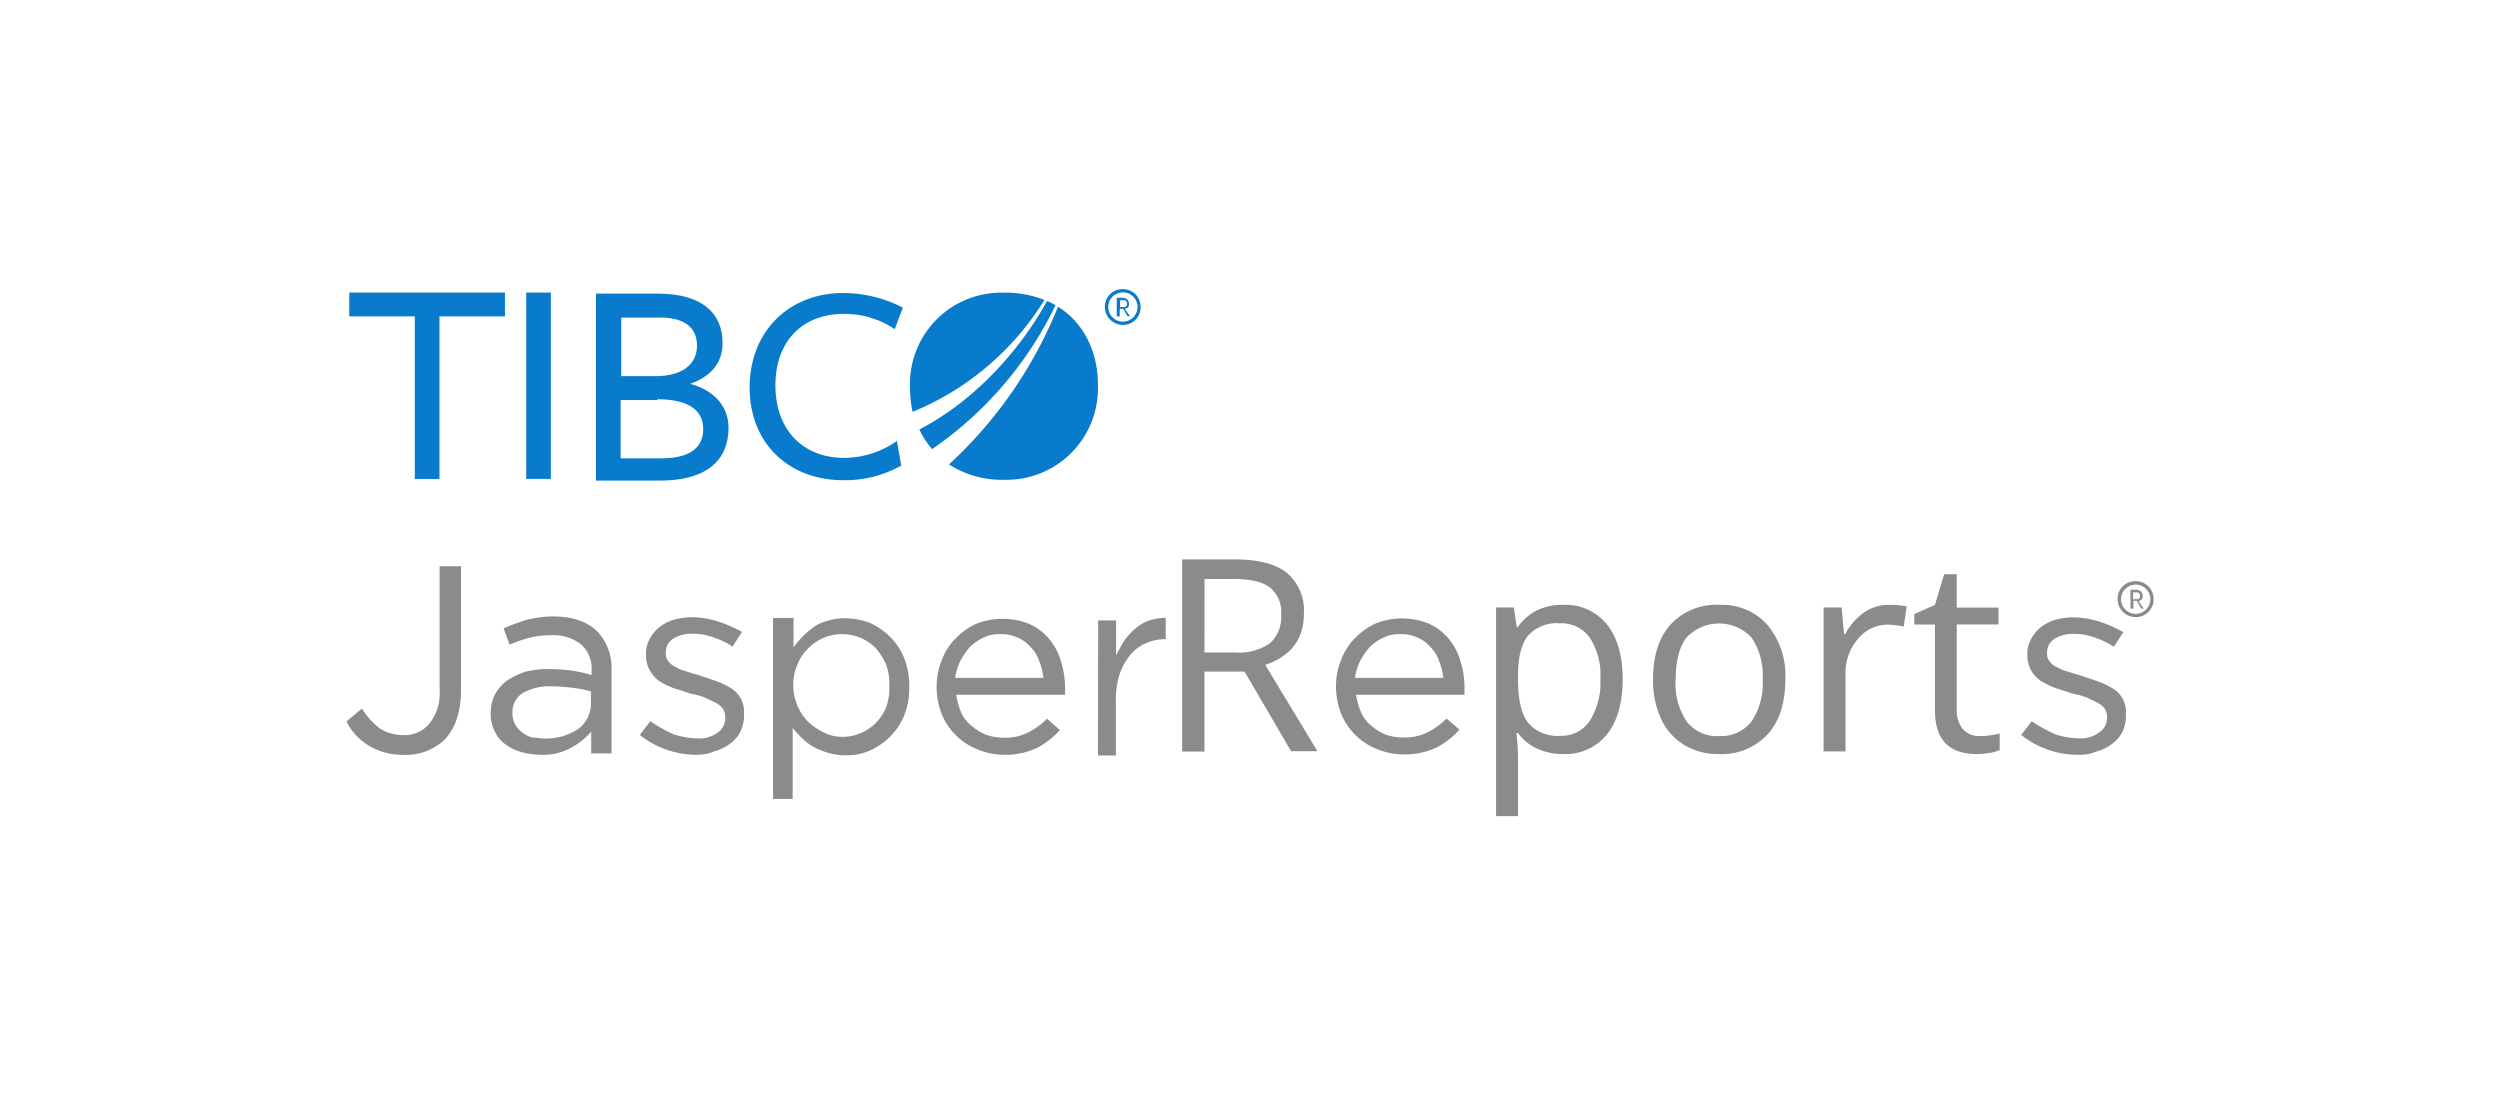 <?xml version="1.0" encoding="UTF-8"?>
<svg xmlns="http://www.w3.org/2000/svg" id="43e17e7b-9b38-49dd-9fa4-d2ebf2933fd3" data-name="JS" viewBox="0 0 475 210">
  <title>integration-tile</title>
  <polygon points="83.5 60.11 83.5 91 78.81 91 78.81 60.11 66.36 60.11 66.36 55.59 95.94 55.59 95.94 60.11 83.5 60.11" style="fill:#097bcd"></polygon>
  <rect x="99.98" y="55.59" width="4.68" height="35.4" style="fill:#097bcd"></rect>
  <path d="M124.92,76h-7V87.08h7.77c5.34,0,7.92-2,7.92-5.56,0-4.17-3.72-5.66-8.73-5.66m.48-15.51h-7.32V71.47h6.47c5.18,0,7.92-2.27,7.92-5.83s-2.59-5.32-7.12-5.32m13.11,21c0,6-4,10-13.11,10H113.24V55.79H125c8.58,0,12.29,3.88,12.29,9.38,0,3.71-2.1,6.3-6.14,7.76,4.68,1.29,7.28,4.36,7.28,8.41" style="fill:#097bcd"></path>
  <path d="M170,62.54a17.12,17.12,0,0,0-9.73-2.9c-7.76,0-12.94,5.17-12.94,13.58S152.51,87,160.42,87a17.65,17.65,0,0,0,10-3.22l.81,4.68a21.78,21.78,0,0,1-11,2.78c-10.36,0-17.8-7-17.8-17.62s7.44-17.95,17.8-17.95a24.91,24.91,0,0,1,11.31,2.78Z" style="fill:#097bcd"></path>
  <path d="M200.55,58a7.63,7.63,0,0,0-1.62-.8c-4.69,8.56-13.09,18.59-24.25,24.4a15.31,15.31,0,0,0,2.42,3.73A70,70,0,0,0,200.55,58" style="fill:#097bcd"></path>
  <path d="M198.45,57a19.83,19.83,0,0,0-7.76-1.39A17.33,17.33,0,0,0,172.9,72.51c0,.3,0,.59,0,.89a22.55,22.55,0,0,0,.49,4.85,53,53,0,0,0,25-21.18" style="fill:#097bcd"></path>
  <path d="M201,58.33a82.69,82.69,0,0,1-20.69,29.91,18.51,18.51,0,0,0,10.51,2.92,17.38,17.38,0,0,0,17.79-17c0-.32,0-.65,0-1,0-6.63-2.92-12-7.61-14.89" style="fill:#097bcd"></path>
  <path d="M210.57,58.33a2.78,2.78,0,1,1,2.78,2.78,2.78,2.78,0,0,1-2.78-2.78m-.64,0a3.43,3.43,0,0,0,3.39,3.41,3.32,3.32,0,0,0,3.39-3.25v-.16a3.32,3.32,0,0,0-3.25-3.39h-.14a3.31,3.31,0,0,0-3.39,3.22v.17" style="fill:#097bcd"></path>
  <path d="M213.32,58.33h.32c.17,0,.17,0,.32-.15l.17-.17v-.32a.57.57,0,0,0-.17-.48c-.15-.17-.32-.17-.64-.17h-.49v1.29Zm-.65,1.78h-.49V56.57h1a1.38,1.38,0,0,1,1,.32,1.19,1.19,0,0,1,.32.8c0,.32,0,.49-.16.64a.83.83,0,0,1-.65.34l1,1.39h-.48l-.81-1.39h-.65v1.44Z" style="fill:#097bcd"></path>
  <path d="M76.66,143.41A12.42,12.42,0,0,1,70,141.63a11.25,11.25,0,0,1-4.17-4.56l2.93-2.43a15.32,15.32,0,0,0,3.35,3.74,8.35,8.35,0,0,0,4.56,1.29,6.14,6.14,0,0,0,4.86-2.11,9.17,9.17,0,0,0,2-6.34V107.59h4.06v23.63a17.18,17.18,0,0,1-.8,5.37,10.37,10.37,0,0,1-2.28,3.9A10.55,10.55,0,0,1,76.66,143.41Z" style="fill:#8b8a8d"></path>
  <path d="M102.82,143.41a13.84,13.84,0,0,1-3.57-.48,8.87,8.87,0,0,1-3.09-1.42,6.1,6.1,0,0,1-2.11-2.45,7.45,7.45,0,0,1-.82-3.4v-.17a8.16,8.16,0,0,1,.82-3.57,8.24,8.24,0,0,1,2.28-2.6,14.31,14.31,0,0,1,3.57-1.71,17.8,17.8,0,0,1,4.54-.49,34.14,34.14,0,0,1,4.4.32,27.53,27.53,0,0,1,3.57.82v-.82a6.19,6.19,0,0,0-2-5,8.49,8.49,0,0,0-5.68-1.75,17.68,17.68,0,0,0-4.17.49,29,29,0,0,0-3.74,1.3l-1.14-3.1c1.46-.64,2.92-1.14,4.39-1.62a21.94,21.94,0,0,1,5-.64c3.74,0,6.51,1,8.34,2.78a10,10,0,0,1,2.78,7.32v15.93h-3.86V139a12.75,12.75,0,0,1-3.57,2.92A10.8,10.8,0,0,1,102.82,143.41Zm.82-3.08a12.79,12.79,0,0,0,3.42-.49,13.83,13.83,0,0,0,2.78-1.31,6,6,0,0,0,2.44-4.89v-2.26a18,18,0,0,0-3.25-.66,32.25,32.25,0,0,0-4.17-.32,10.37,10.37,0,0,0-5.56,1.29,4.27,4.27,0,0,0-1.94,3.58v.16a4.57,4.57,0,0,0,.48,2.12,4.52,4.52,0,0,0,1.39,1.62,5,5,0,0,0,2.11,1C102,140.12,102.82,140.33,103.64,140.33Z" style="fill:#8b8a8d"></path>
  <path d="M132.24,143.41a17.21,17.21,0,0,1-5.68-1,16.85,16.85,0,0,1-5-2.78l2-2.59a29.35,29.35,0,0,0,4.38,2.45,15.34,15.34,0,0,0,4.56.81,5.92,5.92,0,0,0,3.9-1.14,3.27,3.27,0,0,0,1.39-2.92h0a2.86,2.86,0,0,0-.48-1.63,3.7,3.7,0,0,0-1.46-1.14c-.7-.36-1.41-.68-2.13-1a12.12,12.12,0,0,0-2.43-.65c-1-.34-1.95-.66-3.09-1a15.64,15.64,0,0,1-2.78-1.3,5.81,5.81,0,0,1-1.86-2,5.64,5.64,0,0,1-.82-2.93v-.16a5.53,5.53,0,0,1,.65-2.93,7.8,7.8,0,0,1,1.8-2.28,9,9,0,0,1,2.78-1.46,13.1,13.1,0,0,1,3.58-.49,17.2,17.2,0,0,1,4.88.81,22.89,22.89,0,0,1,4.55,2l-1.8,2.78a14.8,14.8,0,0,0-3.74-1.79,10.72,10.72,0,0,0-3.89-.66,6.49,6.49,0,0,0-3.74,1,3,3,0,0,0-1.3,2.6v.16a2,2,0,0,0,.48,1.46,3.47,3.47,0,0,0,1.48,1.14,7.37,7.37,0,0,0,2,.81c.8.32,1.62.48,2.6.8l2.92,1a15,15,0,0,1,2.78,1.3,5.66,5.66,0,0,1,1.94,1.95,5.54,5.54,0,0,1,.66,2.93v.17a7.24,7.24,0,0,1-.66,3.24,6.57,6.57,0,0,1-1.94,2.28,8.27,8.27,0,0,1-2.92,1.46A8.81,8.81,0,0,1,132.24,143.41Z" style="fill:#8b8a8d"></path>
  <path d="M394.71,143.41a17.17,17.17,0,0,1-5.68-1,16.85,16.85,0,0,1-5-2.78l2-2.6a29.46,29.46,0,0,0,4.39,2.45,15,15,0,0,0,4.55.8,5.84,5.84,0,0,0,3.91-1.14,3.25,3.25,0,0,0,1.45-2.92h0a2.68,2.68,0,0,0-.48-1.62,3.63,3.63,0,0,0-1.46-1.14,20,20,0,0,0-2.11-1,13.25,13.25,0,0,0-2.45-.66c-1-.33-1.95-.65-3.09-1a15.32,15.32,0,0,1-2.78-1.31,5.81,5.81,0,0,1-1.94-1.94,5.65,5.65,0,0,1-.82-2.94v-.15a5.53,5.53,0,0,1,.65-2.93,7.8,7.8,0,0,1,1.79-2.28,9,9,0,0,1,2.78-1.46,12.78,12.78,0,0,1,3.58-.49,16.91,16.91,0,0,1,4.88.81,22.24,22.24,0,0,1,4.54,2l-1.78,2.78a15.32,15.32,0,0,0-3.74-1.79,10.81,10.81,0,0,0-3.9-.66,6.54,6.54,0,0,0-3.74,1,3,3,0,0,0-1.31,2.6v.17a2,2,0,0,0,.49,1.46,3.44,3.44,0,0,0,1.47,1.14,7.64,7.64,0,0,0,2.11.82c.81.32,1.63.49,2.6.81l2.92,1a15,15,0,0,1,2.78,1.31,5.12,5.12,0,0,1,2.6,4.87v.17a7.08,7.08,0,0,1-.65,3.24,6.49,6.49,0,0,1-1.95,2.28,8,8,0,0,1-2.92,1.46A8.68,8.68,0,0,1,394.71,143.41Z" style="fill:#8b8a8d"></path>
  <path d="M146.88,117.41h3.89V123a17,17,0,0,1,3.91-3.91,7.56,7.56,0,0,1,2.6-1.14,10.85,10.85,0,0,1,3.25-.49,15.4,15.4,0,0,1,4.56.81,12.67,12.67,0,0,1,3.89,2.61,11.91,11.91,0,0,1,2.78,4.06,14.46,14.46,0,0,1,1,5.56v.15a13.67,13.67,0,0,1-1,5.37,12.09,12.09,0,0,1-2.78,4.07,12.88,12.88,0,0,1-3.89,2.6,11,11,0,0,1-4.56.81,10.54,10.54,0,0,1-3.25-.49,13.77,13.77,0,0,1-2.78-1.14,11.13,11.13,0,0,1-2.12-1.62,19.22,19.22,0,0,1-1.77-1.95v13.5h-3.73Zm13,22.6a9,9,0,0,0,8.45-5.54,10.53,10.53,0,0,0,.65-4.05v-.17a11,11,0,0,0-.65-4.06,12.19,12.19,0,0,0-2-3.1,9.09,9.09,0,0,0-2.92-1.94,9.19,9.19,0,0,0-6.84,0,9.16,9.16,0,0,0-2.91,1.94,8.58,8.58,0,0,0-2.12,3.1,9.66,9.66,0,0,0-.82,3.89v.17a10.15,10.15,0,0,0,.82,3.91,9.75,9.75,0,0,0,2.12,3.08,11.68,11.68,0,0,0,2.91,1.95A7.67,7.67,0,0,0,159.88,140Z" style="fill:#8b8a8d"></path>
  <path d="M181.66,131.88a13.42,13.42,0,0,0,1,3.57,6.62,6.62,0,0,0,2.12,2.6,9,9,0,0,0,2.78,1.62,10.15,10.15,0,0,0,3.24.49,9.43,9.43,0,0,0,4.55-1,13.74,13.74,0,0,0,3.58-2.6l2.46,2.14a15.13,15.13,0,0,1-4.4,3.42,14,14,0,0,1-6.18,1.29,13.13,13.13,0,0,1-5-1,11.71,11.71,0,0,1-4.07-2.6,11.91,11.91,0,0,1-2.78-4.06,14.09,14.09,0,0,1-1-5.37,13,13,0,0,1,1-5,11.37,11.37,0,0,1,2.59-4.06,13.11,13.11,0,0,1,3.9-2.78,13.6,13.6,0,0,1,10.09,0,10.77,10.77,0,0,1,3.74,2.78,11.68,11.68,0,0,1,2.26,4.17,17.29,17.29,0,0,1,.82,5.2V132H181.66Zm16.58-3.09a11.4,11.4,0,0,0-.81-3.25,6.84,6.84,0,0,0-1.62-2.6,6.64,6.64,0,0,0-2.44-1.79,7.56,7.56,0,0,0-3.41-.66,6.6,6.6,0,0,0-3.09.66,9.08,9.08,0,0,0-2.6,1.79,14.47,14.47,0,0,0-1.79,2.6,10.54,10.54,0,0,0-1,3.25Z" style="fill:#8b8a8d"></path>
  <path d="M257.65,131.88a12.69,12.69,0,0,0,1,3.57,6.68,6.68,0,0,0,2.11,2.6,9.25,9.25,0,0,0,2.78,1.62,10.13,10.13,0,0,0,3.19.45,9.51,9.51,0,0,0,4.54-1,13.31,13.31,0,0,0,3.57-2.6l2.45,2.11a14.88,14.88,0,0,1-4.39,3.42,14.13,14.13,0,0,1-6.17,1.29,13.23,13.23,0,0,1-5.05-1,11.76,11.76,0,0,1-4.06-2.6,12.2,12.2,0,0,1-2.78-4.06,14.47,14.47,0,0,1-1-5.37,13.22,13.22,0,0,1,1-5,11.76,11.76,0,0,1,2.6-4.06,13,13,0,0,1,3.91-2.78,13.55,13.55,0,0,1,10.07,0,10.59,10.59,0,0,1,3.74,2.78,11.7,11.7,0,0,1,2.27,4.17,17,17,0,0,1,.82,5.2V132H257.65Zm16.58-3.09a12.12,12.12,0,0,0-.82-3.25,6.86,6.86,0,0,0-1.63-2.6,6.52,6.52,0,0,0-2.43-1.79,7.44,7.44,0,0,0-3.42-.66,6.58,6.58,0,0,0-3.08.66,8.81,8.81,0,0,0-2.6,1.79,14.52,14.52,0,0,0-1.8,2.6,10.8,10.8,0,0,0-1,3.25Z" style="fill:#8b8a8d"></path>
  <path d="M208.65,117.88h3.41v6.67a26.93,26.93,0,0,1,1.62-2.93,14.77,14.77,0,0,1,2.12-2.28,8.19,8.19,0,0,1,2.61-1.46,9.5,9.5,0,0,1,3.08-.49v4.06h-.33a8.83,8.83,0,0,0-3.57.82,7.76,7.76,0,0,0-2.92,2.28,11.26,11.26,0,0,0-2,3.74,15.57,15.57,0,0,0-.65,5v10.25h-3.41Z" style="fill:#8b8a8d"></path>
  <path d="M403,113.85a2.78,2.78,0,1,1,2.78,2.78,2.78,2.78,0,0,1-2.78-2.78m-.66,0a3.43,3.43,0,0,0,3.42,3.4,3.33,3.33,0,0,0,3.42-3.25v-.15a3.35,3.35,0,0,0-3.28-3.42h-.14a3.35,3.35,0,0,0-3.42,3.28v.14" style="fill:#8b8a8d"></path>
  <path d="M405.76,113.85h.32c.17,0,.17,0,.34-.17l.16-.15v-.34a.58.58,0,0,0-.16-.48c-.17-.17-.34-.17-.66-.17h-.48v1.31Zm-.48,1.79h-.49v-3.59h1a1.45,1.45,0,0,1,1,.34,1.25,1.25,0,0,1,.33.8c0,.34,0,.49-.17.66a.82.82,0,0,1-.65.32l1,1.47h-.48l-.81-1.47h-.65v1.47Z" style="fill:#8b8a8d"></path>
  <path d="M228.85,127.61v15.18h-4.24v-36.5h10q6.7,0,9.92,2.57a9.36,9.36,0,0,1,3.21,7.74q0,7.23-7.34,9.73l9.91,16.4h-5l-8.84-15.12Zm0-3.64h5.88a10.12,10.12,0,0,0,6.59-1.78,6.65,6.65,0,0,0,2.09-5.37,6,6,0,0,0-2.14-5.21c-1.41-1.07-3.7-1.6-6.85-1.6h-5.56Z" style="fill:#8b8a8d"></path>
  <path d="M297,143.27a11.86,11.86,0,0,1-4.88-1,9.1,9.1,0,0,1-3.7-3h-.3a38.17,38.17,0,0,1,.3,4.54v11.26h-4.17V115.42h3.37l.57,3.74h.2a9.66,9.66,0,0,1,3.71-3.24,11.34,11.34,0,0,1,4.87-1,10.12,10.12,0,0,1,8.34,3.71q3,3.74,3,10.44t-3,10.48A10.11,10.11,0,0,1,297,143.27Zm-.6-24.84a7.36,7.36,0,0,0-6.06,2.33c-1.25,1.54-1.89,4-1.92,7.39v.92c0,3.84.64,6.6,1.92,8.25a7.31,7.31,0,0,0,6.17,2.48,6.4,6.4,0,0,0,5.56-2.86,13.61,13.61,0,0,0,2-7.91,13.05,13.05,0,0,0-2-7.86,6.63,6.63,0,0,0-5.67-2.74Z" style="fill:#8b8a8d"></path>
  <path d="M339.21,129.07c0,4.46-1.11,8-3.36,10.45a11.87,11.87,0,0,1-9.32,3.75,12.22,12.22,0,0,1-6.51-1.72,11.35,11.35,0,0,1-4.4-4.93,17.38,17.38,0,0,1-1.54-7.55q0-6.69,3.35-10.43a11.81,11.81,0,0,1,9.29-3.72,11.52,11.52,0,0,1,9.11,3.82A15,15,0,0,1,339.21,129.07Zm-20.85,0a13,13,0,0,0,2.1,8,7.22,7.22,0,0,0,6.16,2.78,7.32,7.32,0,0,0,6.18-2.78,12.91,12.91,0,0,0,2.1-8,12.71,12.71,0,0,0-2.1-7.92,8.46,8.46,0,0,0-12.37,0q-2.06,2.68-2.05,8Z" style="fill:#8b8a8d"></path>
  <path d="M359,114.92a16.3,16.3,0,0,1,3.27.29l-.57,3.85a14.32,14.32,0,0,0-3-.38,7.32,7.32,0,0,0-5.68,2.7,9.83,9.83,0,0,0-2.37,6.71v14.68h-4.17V115.42h3.42l.47,5.06h.21a12,12,0,0,1,3.67-4.17A8.34,8.34,0,0,1,359,114.92Z" style="fill:#8b8a8d"></path>
  <path d="M376.18,139.85a12.57,12.57,0,0,0,2.13-.16,13.11,13.11,0,0,0,1.63-.34v3.17a7,7,0,0,1-2,.54,13.36,13.36,0,0,1-2.36.21q-7.95,0-7.94-8.34V118.66h-3.92v-2l3.92-1.72,1.75-5.84h2.39v6.34h7.94v3.21h-7.94v16.11a5.57,5.57,0,0,0,1.18,3.79A4.07,4.07,0,0,0,376.18,139.85Z" style="fill:#8b8a8d"></path>
</svg>
